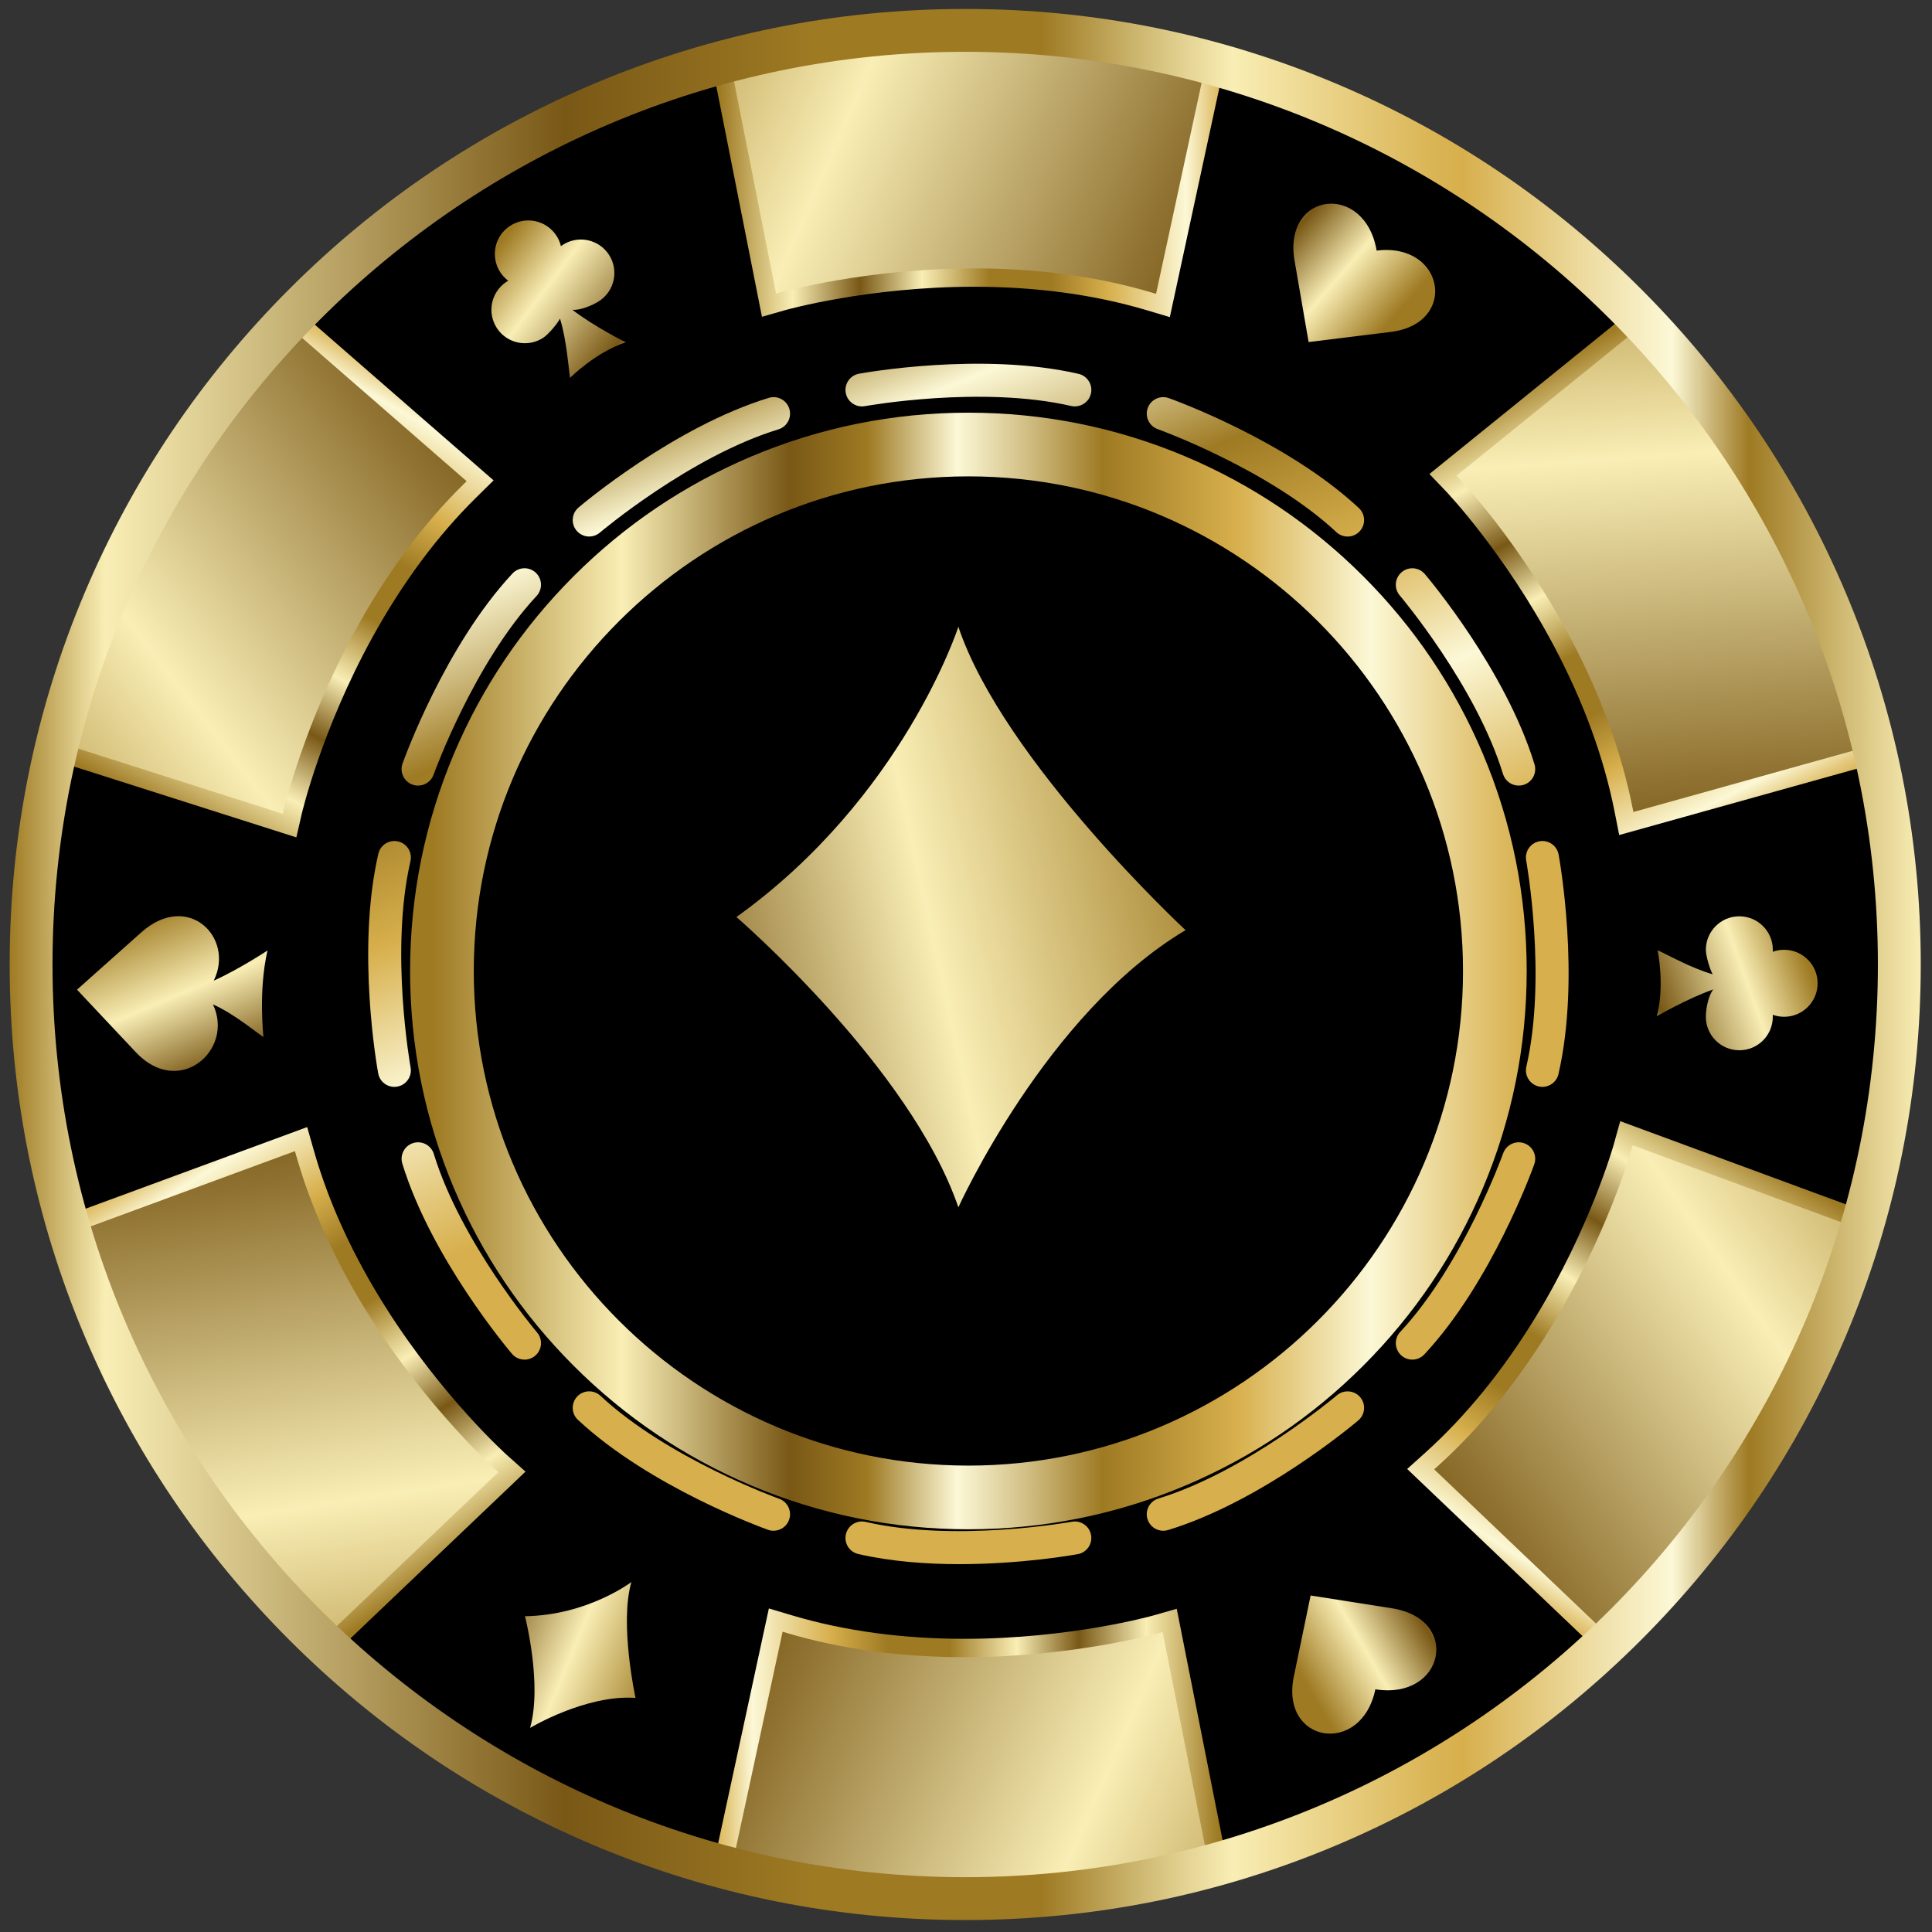 <svg width="145" height="145" viewBox="0 0 145 145" fill="none" xmlns="http://www.w3.org/2000/svg">
<rect x="0" y="0" width="145" height="145" fill="#333333" stroke="none"/>
<g clip-path="url(#clip0_1416_5483)">
<path d="M72.44 142.484C62.977 142.484 53.797 140.631 45.156 136.976C41.002 135.219 36.996 133.044 33.249 130.513C29.537 128.005 26.046 125.126 22.874 121.953C19.701 118.781 16.822 115.291 14.314 111.579C11.782 107.831 9.608 103.825 7.852 99.672C4.197 91.03 2.343 81.85 2.343 72.387C2.343 62.924 4.197 53.744 7.852 45.102C9.609 40.949 11.783 36.943 14.314 33.196C16.822 29.484 19.701 25.993 22.874 22.821C26.046 19.648 29.537 16.769 33.249 14.261C36.996 11.729 41.002 9.555 45.156 7.798C53.797 4.143 62.977 2.29 72.44 2.29C81.903 2.29 91.084 4.143 99.725 7.798C103.878 9.556 107.884 11.73 111.632 14.261C115.344 16.769 118.834 19.648 122.007 22.821C125.179 25.993 128.058 29.484 130.566 33.196C133.098 36.943 135.273 40.949 137.029 45.102C140.684 53.744 142.538 62.924 142.538 72.387C142.538 81.85 140.684 91.03 137.029 99.672C135.272 103.825 133.097 107.832 130.566 111.579C128.058 115.291 125.179 118.781 122.007 121.953C118.834 125.126 115.344 128.005 111.632 130.513C107.884 133.045 103.878 135.22 99.725 136.976C91.084 140.631 81.903 142.484 72.44 142.484Z" fill="black"/>
<path d="M72.68 114.775C67.025 114.775 61.537 113.667 56.37 111.481C51.38 109.371 46.899 106.35 43.052 102.503C39.205 98.656 36.184 94.174 34.073 89.185C31.888 84.017 30.779 78.53 30.779 72.874C30.779 67.219 31.888 61.731 34.073 56.563C36.183 51.574 39.204 47.093 43.052 43.246C46.899 39.399 51.38 36.378 56.37 34.267C61.537 32.082 67.025 30.973 72.68 30.973C78.336 30.973 83.823 32.082 88.991 34.267C93.981 36.377 98.462 39.398 102.309 43.246C106.156 47.093 109.176 51.574 111.287 56.563C113.473 61.731 114.581 67.219 114.581 72.874C114.581 78.53 113.473 84.017 111.287 89.185C109.177 94.175 106.156 98.656 102.309 102.503C98.462 106.35 93.981 109.37 88.991 111.481C83.823 113.667 78.336 114.775 72.68 114.775ZM72.68 35.752C52.211 35.752 35.558 52.405 35.558 72.874C35.558 93.344 52.211 109.996 72.68 109.996C93.15 109.996 109.802 93.344 109.802 72.874C109.802 52.405 93.15 35.752 72.68 35.752Z" fill="url(#paint0_linear_1416_5483)"/>
<path d="M80.671 30.502C80.579 30.502 80.485 30.492 80.391 30.47C73.657 28.916 65.001 30.465 64.914 30.481C64.243 30.604 63.598 30.158 63.475 29.487C63.352 28.815 63.797 28.171 64.469 28.048C64.843 27.979 73.707 26.388 80.948 28.059C81.614 28.212 82.029 28.877 81.876 29.542C81.743 30.114 81.235 30.501 80.672 30.501L80.671 30.502Z" fill="url(#paint1_linear_1416_5483)"/>
<path d="M44.222 40.268C43.872 40.268 43.525 40.12 43.279 39.833C42.836 39.313 42.9 38.532 43.42 38.089C43.709 37.843 50.592 32.033 57.697 29.86C58.35 29.66 59.041 30.028 59.241 30.68C59.44 31.334 59.073 32.025 58.42 32.224C51.799 34.249 45.089 39.916 45.022 39.972C44.789 40.17 44.504 40.267 44.221 40.267L44.222 40.268Z" fill="url(#paint2_linear_1416_5483)"/>
<path d="M31.377 58.961C31.239 58.961 31.099 58.938 30.961 58.889C30.318 58.659 29.983 57.952 30.211 57.309C30.339 56.95 33.394 48.478 38.461 43.043C38.927 42.543 39.709 42.516 40.209 42.981C40.709 43.447 40.736 44.229 40.271 44.729C35.558 49.784 32.571 58.056 32.542 58.139C32.362 58.644 31.885 58.96 31.377 58.96V58.961Z" fill="url(#paint3_linear_1416_5483)"/>
<path d="M29.599 81.572C29.013 81.572 28.493 81.154 28.384 80.558C28.315 80.184 26.724 71.319 28.395 64.078C28.548 63.413 29.212 62.997 29.878 63.151C30.543 63.304 30.959 63.969 30.805 64.634C29.248 71.381 30.801 80.025 30.816 80.111C30.939 80.783 30.495 81.427 29.823 81.55C29.747 81.564 29.672 81.571 29.599 81.571V81.572Z" fill="url(#paint4_linear_1416_5483)"/>
<path d="M39.367 102.042C39.017 102.042 38.669 101.894 38.425 101.606C38.178 101.317 32.368 94.434 30.195 87.329C29.995 86.676 30.363 85.985 31.016 85.786C31.669 85.586 32.36 85.954 32.559 86.606C34.58 93.215 40.251 99.938 40.309 100.005C40.751 100.525 40.687 101.305 40.167 101.748C39.935 101.946 39.65 102.043 39.367 102.043V102.042Z" fill="url(#paint5_linear_1416_5483)"/>
<path d="M58.058 114.886C57.92 114.886 57.781 114.863 57.643 114.814C57.285 114.687 48.812 111.632 43.377 106.564C42.877 106.098 42.85 105.316 43.316 104.816C43.781 104.316 44.563 104.29 45.063 104.755C50.118 109.468 58.39 112.454 58.473 112.484C59.116 112.714 59.452 113.421 59.222 114.064C59.042 114.57 58.566 114.885 58.057 114.885L58.058 114.886Z" fill="url(#paint6_linear_1416_5483)"/>
<path d="M72.003 117.392C69.552 117.392 66.889 117.202 64.413 116.631C63.747 116.478 63.332 115.814 63.486 115.148C63.639 114.483 64.302 114.067 64.969 114.221C71.715 115.778 80.36 114.225 80.446 114.21C81.118 114.087 81.762 114.531 81.885 115.203C82.008 115.875 81.564 116.519 80.892 116.642C80.645 116.687 76.72 117.392 72.002 117.392H72.003Z" fill="url(#paint7_linear_1416_5483)"/>
<path d="M87.302 114.886C86.773 114.886 86.283 114.543 86.12 114.011C85.921 113.358 86.288 112.667 86.941 112.467C93.549 110.446 100.272 104.776 100.339 104.719C100.859 104.277 101.64 104.34 102.083 104.86C102.525 105.381 102.462 106.161 101.942 106.603C101.653 106.849 94.77 112.66 87.665 114.833C87.545 114.87 87.422 114.887 87.303 114.887L87.302 114.886Z" fill="url(#paint8_linear_1416_5483)"/>
<path d="M105.994 102.042C105.692 102.042 105.39 101.932 105.152 101.71C104.652 101.244 104.625 100.462 105.09 99.962C109.803 94.908 112.79 86.636 112.819 86.553C113.049 85.91 113.756 85.574 114.399 85.804C115.042 86.034 115.378 86.74 115.149 87.384C115.021 87.742 111.966 96.215 106.899 101.65C106.655 101.911 106.325 102.043 105.994 102.043L105.994 102.042Z" fill="url(#paint9_linear_1416_5483)"/>
<path d="M115.762 81.572C115.67 81.572 115.576 81.562 115.483 81.54C114.817 81.386 114.402 80.722 114.555 80.056C116.109 73.322 114.56 64.666 114.543 64.579C114.42 63.907 114.866 63.263 115.537 63.14C116.209 63.017 116.853 63.462 116.976 64.133C117.045 64.507 118.636 73.372 116.965 80.613C116.833 81.185 116.324 81.572 115.761 81.572H115.762Z" fill="url(#paint10_linear_1416_5483)"/>
<path d="M113.983 58.961C113.454 58.961 112.964 58.618 112.801 58.086C110.777 51.465 105.11 44.755 105.053 44.688C104.61 44.168 104.674 43.388 105.194 42.945C105.714 42.502 106.494 42.565 106.937 43.085C107.184 43.375 112.994 50.257 115.167 57.362C115.366 58.016 114.999 58.707 114.346 58.906C114.226 58.943 114.104 58.96 113.984 58.96L113.983 58.961Z" fill="url(#paint11_linear_1416_5483)"/>
<path d="M101.139 40.268C100.837 40.268 100.535 40.158 100.297 39.937C95.242 35.224 86.97 32.237 86.887 32.208C86.244 31.978 85.909 31.27 86.138 30.628C86.368 29.984 87.075 29.649 87.718 29.878C88.076 30.006 96.549 33.06 101.984 38.128C102.484 38.594 102.511 39.376 102.046 39.876C101.802 40.137 101.472 40.269 101.14 40.269L101.139 40.268Z" fill="url(#paint12_linear_1416_5483)"/>
<path d="M42.219 18.388C42.178 18.416 42.137 18.445 42.098 18.474C42.032 18.198 41.919 17.93 41.754 17.679C40.992 16.518 39.434 16.195 38.274 16.956C37.113 17.718 36.789 19.275 37.55 20.436C37.715 20.686 37.916 20.897 38.142 21.067C38.1 21.092 38.058 21.118 38.016 21.145C36.855 21.907 36.531 23.465 37.292 24.626C38.054 25.787 39.612 26.11 40.773 25.349C41.156 25.098 41.837 24.293 42.029 23.912C42.537 25.531 42.679 27.757 42.787 28.357C42.787 28.357 44.685 26.445 46.965 25.691C46.965 25.691 44.627 24.532 42.955 23.249C43.516 23.312 44.468 22.925 44.976 22.591C46.137 21.829 46.46 20.271 45.699 19.111C44.938 17.95 43.38 17.627 42.219 18.387V18.388Z" fill="url(#paint13_linear_1416_5483)"/>
<path d="M133.054 76.311C133.054 76.261 133.052 76.211 133.05 76.162C133.316 76.258 133.603 76.311 133.903 76.311C135.291 76.311 136.416 75.185 136.416 73.797C136.416 72.409 135.29 71.283 133.903 71.283C133.603 71.283 133.316 71.336 133.05 71.432C133.052 71.384 133.054 71.334 133.054 71.283C133.054 69.895 131.928 68.77 130.541 68.77C129.153 68.77 128.027 69.896 128.027 71.283C128.027 71.742 128.326 72.752 128.54 73.122C126.908 72.659 124.968 71.557 124.407 71.318C124.407 71.318 124.964 73.954 124.345 76.274C124.345 76.274 126.596 74.955 128.585 74.26C128.226 74.695 128.026 75.702 128.026 76.311C128.026 77.699 129.152 78.824 130.54 78.824C131.928 78.824 133.053 77.698 133.053 76.311H133.054Z" fill="url(#paint14_linear_1416_5483)"/>
<path d="M10.601 69.978L5.78 74.276L10.203 78.98C13.443 82.427 17.605 78.812 15.985 75.385C17.54 76.064 19.241 77.491 19.774 77.833C19.774 77.833 19.376 74.356 20.078 71.334C20.078 71.334 17.88 72.783 16.042 73.598C17.637 70.374 14.111 66.85 10.601 69.978V69.978Z" fill="url(#paint15_linear_1416_5483)"/>
<path d="M98.214 25.672L97.16 19.567C96.267 14.392 102.427 13.632 103.32 18.807C108.423 18.178 109.477 24.282 104.374 24.912L98.214 25.672Z" fill="url(#paint16_linear_1416_5483)"/>
<path d="M98.364 119.745L104.482 120.707C109.67 121.523 108.411 127.602 103.223 126.786C102.18 131.82 96.061 130.858 97.105 125.824L98.364 119.745Z" fill="url(#paint17_linear_1416_5483)"/>
<path d="M47.387 118.734C47.387 118.734 44.113 121.231 39.4 121.3C39.4 121.3 40.715 126.406 39.782 129.681C39.782 129.681 43.989 127.164 47.697 127.431C47.697 127.431 46.477 121.852 47.387 118.734Z" fill="url(#paint18_linear_1416_5483)"/>
<path d="M71.927 47.04C71.927 47.04 67.796 59.848 55.27 68.825C55.27 68.825 68.322 80.08 71.927 90.611C71.927 90.611 78.526 76.006 88.978 69.81C88.978 69.81 75.302 57.107 71.927 47.041V47.04Z" fill="url(#paint19_linear_1416_5483)"/>
<path d="M54.083 4.781L57.572 22.672C57.572 22.672 72.745 18.257 87.424 22.687L91.279 4.563C91.279 4.563 74.796 -0.55 54.083 4.781H54.083Z" fill="url(#paint20_linear_1416_5483)"/>
<path d="M87.798 23.799L86.032 23.274C82.118 22.111 77.77 21.521 73.104 21.521C65.205 21.521 59.029 23.248 58.968 23.266L57.186 23.775L56.839 22.024L53.27 4.001L54.781 3.618C60.8 2.092 67.048 1.318 73.352 1.318C83.605 1.318 90.378 3.351 90.661 3.438L92.101 3.878L87.798 23.799ZM73.104 20.143C77.902 20.143 82.384 20.751 86.424 21.952L86.764 22.053L90.485 4.825L90.257 4.756C89.982 4.672 83.4 2.697 73.351 2.697C67.161 2.697 61.027 3.456 55.119 4.954L54.875 5.016L58.247 22.038L58.59 21.94C58.653 21.922 64.987 20.144 73.105 20.144L73.104 20.143Z" fill="url(#paint21_linear_1416_5483)"/>
<path d="M4.069 56.37L21.421 61.953C21.421 61.953 24.881 46.534 35.848 35.82L21.838 23.693C21.838 23.693 9.401 35.658 4.069 56.37Z" fill="url(#paint22_linear_1416_5483)"/>
<path d="M22.244 62.848L20.543 62.306L3.037 56.73L3.431 55.221C5.001 49.213 7.341 43.368 10.384 37.849C15.334 28.872 20.385 23.921 20.598 23.715L21.678 22.665L37.045 36.053L35.733 37.346C32.826 40.21 30.209 43.735 27.956 47.82C24.142 54.737 22.672 60.979 22.657 61.041L22.242 62.847L22.244 62.848ZM4.701 55.813L21.235 61.08L21.315 60.733C21.33 60.669 22.829 54.266 26.75 47.155C29.067 42.954 31.765 39.323 34.767 36.364L35.02 36.115L21.731 24.538L21.56 24.705C21.353 24.905 16.445 29.716 11.593 38.515C8.604 43.935 6.307 49.673 4.766 55.57L4.702 55.813H4.701Z" fill="url(#paint23_linear_1416_5483)"/>
<path d="M25.028 123.272L38.262 110.738C38.262 110.738 26.403 100.294 22.275 85.528L4.908 91.987C4.908 91.987 9.426 108.643 25.028 123.272Z" fill="url(#paint24_linear_1416_5483)"/>
<path d="M24.847 124.35L23.713 123.28C19.199 119.016 15.198 114.156 11.82 108.834C6.323 100.175 4.41 93.37 4.332 93.085L3.932 91.633L23.055 84.589L23.559 86.362C24.675 90.288 26.508 94.276 29.008 98.215C33.242 104.885 38.01 109.173 38.057 109.215L39.441 110.447L38.15 111.678L24.847 124.351V124.35ZM5.597 92.489L5.66 92.719C5.737 92.996 7.595 99.608 12.983 108.095C16.301 113.32 20.23 118.092 24.66 122.278L24.843 122.451L37.407 110.482L37.14 110.244C37.091 110.2 32.196 105.809 27.845 98.953C25.273 94.902 23.384 90.793 22.233 86.738L22.136 86.396L5.597 92.487V92.489Z" fill="url(#paint25_linear_1416_5483)"/>
<path d="M91.42 139.785L87.931 121.895C87.931 121.895 72.758 126.31 58.08 121.88L54.225 140.004C54.225 140.004 70.707 145.116 91.42 139.785Z" fill="url(#paint26_linear_1416_5483)"/>
<path d="M72.151 143.198C61.897 143.198 55.126 141.166 54.842 141.079L53.402 140.639L57.705 120.718L59.471 121.243C63.385 122.406 67.734 122.996 72.399 122.996C80.298 122.996 86.474 121.269 86.536 121.251L88.317 120.742L88.664 122.493L92.234 140.516L90.722 140.899C84.703 142.425 78.455 143.198 72.151 143.198ZM55.017 139.691L55.245 139.761C55.521 139.845 62.101 141.82 72.151 141.82C78.341 141.82 84.475 141.061 90.384 139.563L90.627 139.501L87.255 122.479L86.912 122.577C86.849 122.596 80.516 124.374 72.398 124.374C67.599 124.374 63.117 123.766 59.077 122.565L58.737 122.463L55.016 139.691H55.017Z" fill="url(#paint27_linear_1416_5483)"/>
<path d="M139.466 91.43L122.382 85.075C122.382 85.075 118.234 100.324 106.798 110.536L120.25 123.279C120.25 123.279 133.21 111.883 139.466 91.43Z" fill="url(#paint28_linear_1416_5483)"/>
<path d="M120.363 124.312L105.611 110.249L106.981 109.016C110.013 106.284 112.785 102.881 115.219 98.901C119.342 92.157 121.088 85.993 121.105 85.931L121.6 84.145L123.275 84.762L140.514 91.118L140.053 92.608C138.214 98.539 135.615 104.273 132.326 109.651C126.981 118.393 121.712 123.116 121.489 123.313L120.363 124.313V124.312ZM107.64 110.278L120.397 122.439L120.575 122.281C120.79 122.09 125.912 117.5 131.151 108.931C134.379 103.651 136.932 98.021 138.736 92.199L138.81 91.959L122.529 85.956L122.433 86.299C122.416 86.361 120.639 92.678 116.394 99.619C113.891 103.713 111.034 107.218 107.902 110.04L107.639 110.277L107.64 110.278Z" fill="url(#paint29_linear_1416_5483)"/>
<path d="M122.683 23.954L108.48 35.379C108.48 35.379 119.458 46.746 122.378 61.797L140.211 56.762C140.211 56.762 137.053 39.796 122.683 23.955V23.954Z" fill="url(#paint30_linear_1416_5483)"/>
<path d="M121.524 62.67L121.166 60.863C120.371 56.859 118.865 52.737 116.692 48.608C113.007 41.612 108.606 36.96 108.561 36.914L107.281 35.575L108.668 34.452L122.951 22.894L123.994 24.053C128.149 28.668 131.745 33.835 134.683 39.413C139.459 48.48 140.819 55.423 140.874 55.714L141.156 57.194L121.525 62.67H121.524ZM109.31 35.704L109.557 35.961C109.602 36.008 114.114 40.758 117.911 47.965C120.147 52.211 121.697 56.46 122.518 60.593L122.587 60.942L139.563 56.206L139.518 55.972C139.463 55.689 138.142 48.941 133.46 40.054C130.576 34.578 127.046 29.505 122.967 24.975L122.799 24.788L109.31 35.705L109.31 35.704Z" fill="url(#paint31_linear_1416_5483)"/>
<path d="M72.44 144.103C62.759 144.103 53.367 142.207 44.525 138.467C35.985 134.855 28.315 129.683 21.73 123.098C15.144 116.512 9.974 108.843 6.361 100.302C2.621 91.46 0.725 82.068 0.725 72.387C0.725 62.706 2.621 53.314 6.361 44.472C9.973 35.931 15.144 28.262 21.73 21.677C28.315 15.091 35.985 9.921 44.525 6.308C53.368 2.567 62.759 0.672 72.44 0.672C82.121 0.672 91.514 2.567 100.355 6.308C108.896 9.92 116.565 15.091 123.151 21.677C129.737 28.262 134.907 35.931 138.52 44.472C142.26 53.315 144.156 62.706 144.156 72.387C144.156 82.068 142.26 91.46 138.52 100.302C134.908 108.843 129.737 116.512 123.151 123.098C116.565 129.683 108.896 134.854 100.355 138.467C91.513 142.207 82.121 144.103 72.44 144.103ZM72.44 3.888C34.669 3.888 3.941 34.616 3.941 72.387C3.941 110.158 34.669 140.886 72.44 140.886C110.211 140.886 140.939 110.158 140.939 72.387C140.939 34.616 110.211 3.888 72.44 3.888Z" fill="url(#paint32_linear_1416_5483)"/>
</g>
<defs>
<linearGradient id="paint0_linear_1416_5483" x1="30.78" y1="72.874" x2="114.581" y2="72.874" gradientUnits="userSpaceOnUse">
<stop offset="0.02" stop-color="#9E7A23"/>
<stop offset="0.19" stop-color="#F9EEB5"/>
<stop offset="0.34" stop-color="#795816"/>
<stop offset="0.41" stop-color="#9E7A23"/>
<stop offset="0.45" stop-color="#CDBA7E"/>
<stop offset="0.49" stop-color="#FCF8D6"/>
<stop offset="0.56" stop-color="#CCB77A"/>
<stop offset="0.62" stop-color="#9E7A23"/>
<stop offset="0.74" stop-color="#D7AF4C"/>
<stop offset="0.82" stop-color="#EFDFA7"/>
<stop offset="0.86" stop-color="#FCF8D6"/>
<stop offset="0.95" stop-color="#E3C77A"/>
<stop offset="1" stop-color="#D7AF4C"/>
</linearGradient>
<linearGradient id="paint1_linear_1416_5483" x1="55.443" y1="-12.468" x2="89.999" y2="71.195" gradientUnits="userSpaceOnUse">
<stop offset="0.02" stop-color="#9E7A23"/>
<stop offset="0.19" stop-color="#F9EEB5"/>
<stop offset="0.34" stop-color="#795816"/>
<stop offset="0.41" stop-color="#9E7A23"/>
<stop offset="0.45" stop-color="#CDBA7E"/>
<stop offset="0.49" stop-color="#FCF8D6"/>
<stop offset="0.56" stop-color="#CCB77A"/>
<stop offset="0.62" stop-color="#9E7A23"/>
<stop offset="0.74" stop-color="#D7AF4C"/>
<stop offset="0.82" stop-color="#EFDFA7"/>
<stop offset="0.86" stop-color="#FCF8D6"/>
<stop offset="0.95" stop-color="#E3C77A"/>
<stop offset="1" stop-color="#D7AF4C"/>
</linearGradient>
<linearGradient id="paint2_linear_1416_5483" x1="35.005" y1="-4.027" x2="69.562" y2="79.636" gradientUnits="userSpaceOnUse">
<stop offset="0.02" stop-color="#9E7A23"/>
<stop offset="0.19" stop-color="#F9EEB5"/>
<stop offset="0.34" stop-color="#795816"/>
<stop offset="0.41" stop-color="#9E7A23"/>
<stop offset="0.45" stop-color="#CDBA7E"/>
<stop offset="0.49" stop-color="#FCF8D6"/>
<stop offset="0.56" stop-color="#CCB77A"/>
<stop offset="0.62" stop-color="#9E7A23"/>
<stop offset="0.74" stop-color="#D7AF4C"/>
<stop offset="0.82" stop-color="#EFDFA7"/>
<stop offset="0.86" stop-color="#FCF8D6"/>
<stop offset="0.95" stop-color="#E3C77A"/>
<stop offset="1" stop-color="#D7AF4C"/>
</linearGradient>
<linearGradient id="paint3_linear_1416_5483" x1="15.971" y1="3.836" x2="50.527" y2="87.499" gradientUnits="userSpaceOnUse">
<stop offset="0.02" stop-color="#9E7A23"/>
<stop offset="0.19" stop-color="#F9EEB5"/>
<stop offset="0.34" stop-color="#795816"/>
<stop offset="0.41" stop-color="#9E7A23"/>
<stop offset="0.45" stop-color="#CDBA7E"/>
<stop offset="0.49" stop-color="#FCF8D6"/>
<stop offset="0.56" stop-color="#CCB77A"/>
<stop offset="0.62" stop-color="#9E7A23"/>
<stop offset="0.74" stop-color="#D7AF4C"/>
<stop offset="0.82" stop-color="#EFDFA7"/>
<stop offset="0.86" stop-color="#FCF8D6"/>
<stop offset="0.95" stop-color="#E3C77A"/>
<stop offset="1" stop-color="#D7AF4C"/>
</linearGradient>
<linearGradient id="paint4_linear_1416_5483" x1="3.44" y1="9.011" x2="37.996" y2="92.674" gradientUnits="userSpaceOnUse">
<stop offset="0.02" stop-color="#9E7A23"/>
<stop offset="0.19" stop-color="#F9EEB5"/>
<stop offset="0.34" stop-color="#795816"/>
<stop offset="0.41" stop-color="#9E7A23"/>
<stop offset="0.45" stop-color="#CDBA7E"/>
<stop offset="0.49" stop-color="#FCF8D6"/>
<stop offset="0.56" stop-color="#CCB77A"/>
<stop offset="0.62" stop-color="#9E7A23"/>
<stop offset="0.74" stop-color="#D7AF4C"/>
<stop offset="0.82" stop-color="#EFDFA7"/>
<stop offset="0.86" stop-color="#FCF8D6"/>
<stop offset="0.95" stop-color="#E3C77A"/>
<stop offset="1" stop-color="#D7AF4C"/>
</linearGradient>
<linearGradient id="paint5_linear_1416_5483" x1="0.719" y1="10.136" x2="35.276" y2="93.799" gradientUnits="userSpaceOnUse">
<stop offset="0.02" stop-color="#9E7A23"/>
<stop offset="0.19" stop-color="#F9EEB5"/>
<stop offset="0.34" stop-color="#795816"/>
<stop offset="0.41" stop-color="#9E7A23"/>
<stop offset="0.45" stop-color="#CDBA7E"/>
<stop offset="0.49" stop-color="#FCF8D6"/>
<stop offset="0.56" stop-color="#CCB77A"/>
<stop offset="0.62" stop-color="#9E7A23"/>
<stop offset="0.74" stop-color="#D7AF4C"/>
<stop offset="0.82" stop-color="#EFDFA7"/>
<stop offset="0.86" stop-color="#FCF8D6"/>
<stop offset="0.95" stop-color="#E3C77A"/>
<stop offset="1" stop-color="#D7AF4C"/>
</linearGradient>
<linearGradient id="paint6_linear_1416_5483" x1="8.676" y1="6.848" x2="43.233" y2="90.512" gradientUnits="userSpaceOnUse">
<stop offset="0.02" stop-color="#9E7A23"/>
<stop offset="0.19" stop-color="#F9EEB5"/>
<stop offset="0.34" stop-color="#795816"/>
<stop offset="0.41" stop-color="#9E7A23"/>
<stop offset="0.45" stop-color="#CDBA7E"/>
<stop offset="0.49" stop-color="#FCF8D6"/>
<stop offset="0.56" stop-color="#CCB77A"/>
<stop offset="0.62" stop-color="#9E7A23"/>
<stop offset="0.74" stop-color="#D7AF4C"/>
<stop offset="0.82" stop-color="#EFDFA7"/>
<stop offset="0.86" stop-color="#FCF8D6"/>
<stop offset="0.95" stop-color="#E3C77A"/>
<stop offset="1" stop-color="#D7AF4C"/>
</linearGradient>
<linearGradient id="paint7_linear_1416_5483" x1="25.041" y1="0.09" x2="59.598" y2="83.753" gradientUnits="userSpaceOnUse">
<stop offset="0.02" stop-color="#9E7A23"/>
<stop offset="0.19" stop-color="#F9EEB5"/>
<stop offset="0.34" stop-color="#795816"/>
<stop offset="0.41" stop-color="#9E7A23"/>
<stop offset="0.45" stop-color="#CDBA7E"/>
<stop offset="0.49" stop-color="#FCF8D6"/>
<stop offset="0.56" stop-color="#CCB77A"/>
<stop offset="0.62" stop-color="#9E7A23"/>
<stop offset="0.74" stop-color="#D7AF4C"/>
<stop offset="0.82" stop-color="#EFDFA7"/>
<stop offset="0.86" stop-color="#FCF8D6"/>
<stop offset="0.95" stop-color="#E3C77A"/>
<stop offset="1" stop-color="#D7AF4C"/>
</linearGradient>
<linearGradient id="paint8_linear_1416_5483" x1="45.479" y1="-8.352" x2="80.035" y2="75.31" gradientUnits="userSpaceOnUse">
<stop offset="0.02" stop-color="#9E7A23"/>
<stop offset="0.19" stop-color="#F9EEB5"/>
<stop offset="0.34" stop-color="#795816"/>
<stop offset="0.41" stop-color="#9E7A23"/>
<stop offset="0.45" stop-color="#CDBA7E"/>
<stop offset="0.49" stop-color="#FCF8D6"/>
<stop offset="0.56" stop-color="#CCB77A"/>
<stop offset="0.62" stop-color="#9E7A23"/>
<stop offset="0.74" stop-color="#D7AF4C"/>
<stop offset="0.82" stop-color="#EFDFA7"/>
<stop offset="0.86" stop-color="#FCF8D6"/>
<stop offset="0.95" stop-color="#E3C77A"/>
<stop offset="1" stop-color="#D7AF4C"/>
</linearGradient>
<linearGradient id="paint9_linear_1416_5483" x1="64.513" y1="-16.215" x2="99.07" y2="67.448" gradientUnits="userSpaceOnUse">
<stop offset="0.02" stop-color="#9E7A23"/>
<stop offset="0.19" stop-color="#F9EEB5"/>
<stop offset="0.34" stop-color="#795816"/>
<stop offset="0.41" stop-color="#9E7A23"/>
<stop offset="0.45" stop-color="#CDBA7E"/>
<stop offset="0.49" stop-color="#FCF8D6"/>
<stop offset="0.56" stop-color="#CCB77A"/>
<stop offset="0.62" stop-color="#9E7A23"/>
<stop offset="0.74" stop-color="#D7AF4C"/>
<stop offset="0.82" stop-color="#EFDFA7"/>
<stop offset="0.86" stop-color="#FCF8D6"/>
<stop offset="0.95" stop-color="#E3C77A"/>
<stop offset="1" stop-color="#D7AF4C"/>
</linearGradient>
<linearGradient id="paint10_linear_1416_5483" x1="77.045" y1="-21.39" x2="111.601" y2="62.272" gradientUnits="userSpaceOnUse">
<stop offset="0.02" stop-color="#9E7A23"/>
<stop offset="0.19" stop-color="#F9EEB5"/>
<stop offset="0.34" stop-color="#795816"/>
<stop offset="0.41" stop-color="#9E7A23"/>
<stop offset="0.45" stop-color="#CDBA7E"/>
<stop offset="0.49" stop-color="#FCF8D6"/>
<stop offset="0.56" stop-color="#CCB77A"/>
<stop offset="0.62" stop-color="#9E7A23"/>
<stop offset="0.74" stop-color="#D7AF4C"/>
<stop offset="0.82" stop-color="#EFDFA7"/>
<stop offset="0.86" stop-color="#FCF8D6"/>
<stop offset="0.95" stop-color="#E3C77A"/>
<stop offset="1" stop-color="#D7AF4C"/>
</linearGradient>
<linearGradient id="paint11_linear_1416_5483" x1="79.764" y1="-22.514" x2="114.321" y2="61.149" gradientUnits="userSpaceOnUse">
<stop offset="0.02" stop-color="#9E7A23"/>
<stop offset="0.19" stop-color="#F9EEB5"/>
<stop offset="0.34" stop-color="#795816"/>
<stop offset="0.41" stop-color="#9E7A23"/>
<stop offset="0.45" stop-color="#CDBA7E"/>
<stop offset="0.49" stop-color="#FCF8D6"/>
<stop offset="0.56" stop-color="#CCB77A"/>
<stop offset="0.62" stop-color="#9E7A23"/>
<stop offset="0.74" stop-color="#D7AF4C"/>
<stop offset="0.82" stop-color="#EFDFA7"/>
<stop offset="0.86" stop-color="#FCF8D6"/>
<stop offset="0.95" stop-color="#E3C77A"/>
<stop offset="1" stop-color="#D7AF4C"/>
</linearGradient>
<linearGradient id="paint12_linear_1416_5483" x1="71.808" y1="-19.227" x2="106.364" y2="64.436" gradientUnits="userSpaceOnUse">
<stop offset="0.02" stop-color="#9E7A23"/>
<stop offset="0.19" stop-color="#F9EEB5"/>
<stop offset="0.34" stop-color="#795816"/>
<stop offset="0.41" stop-color="#9E7A23"/>
<stop offset="0.45" stop-color="#CDBA7E"/>
<stop offset="0.49" stop-color="#FCF8D6"/>
<stop offset="0.56" stop-color="#CCB77A"/>
<stop offset="0.62" stop-color="#9E7A23"/>
<stop offset="0.74" stop-color="#D7AF4C"/>
<stop offset="0.82" stop-color="#EFDFA7"/>
<stop offset="0.86" stop-color="#FCF8D6"/>
<stop offset="0.95" stop-color="#E3C77A"/>
<stop offset="1" stop-color="#D7AF4C"/>
</linearGradient>
<linearGradient id="paint13_linear_1416_5483" x1="36.701" y1="18.265" x2="63.891" y2="38.685" gradientUnits="userSpaceOnUse">
<stop offset="0.02" stop-color="#9E7A23"/>
<stop offset="0.16" stop-color="#F9EEB5"/>
<stop offset="0.36" stop-color="#795816"/>
<stop offset="0.41" stop-color="#C2AE71"/>
<stop offset="0.45" stop-color="#F9EEB5"/>
<stop offset="0.54" stop-color="#9E7A23"/>
<stop offset="0.66" stop-color="#9E7A23"/>
<stop offset="0.77" stop-color="#D7AF4C"/>
<stop offset="0.87" stop-color="#EFDFA7"/>
<stop offset="0.92" stop-color="#FCF8D6"/>
</linearGradient>
<linearGradient id="paint14_linear_1416_5483" x1="136.191" y1="71.755" x2="104.203" y2="83.285" gradientUnits="userSpaceOnUse">
<stop offset="0.02" stop-color="#9E7A23"/>
<stop offset="0.16" stop-color="#F9EEB5"/>
<stop offset="0.36" stop-color="#795816"/>
<stop offset="0.41" stop-color="#C2AE71"/>
<stop offset="0.45" stop-color="#F9EEB5"/>
<stop offset="0.54" stop-color="#9E7A23"/>
<stop offset="0.66" stop-color="#9E7A23"/>
<stop offset="0.77" stop-color="#D7AF4C"/>
<stop offset="0.87" stop-color="#EFDFA7"/>
<stop offset="0.92" stop-color="#FCF8D6"/>
</linearGradient>
<linearGradient id="paint15_linear_1416_5483" x1="10.694" y1="67.535" x2="29.165" y2="111.35" gradientUnits="userSpaceOnUse">
<stop offset="0.02" stop-color="#9E7A23"/>
<stop offset="0.16" stop-color="#F9EEB5"/>
<stop offset="0.29" stop-color="#795816"/>
<stop offset="0.36" stop-color="#C2AE71"/>
<stop offset="0.41" stop-color="#F9EEB5"/>
<stop offset="0.54" stop-color="#9E7A23"/>
<stop offset="0.66" stop-color="#9E7A23"/>
<stop offset="0.77" stop-color="#D7AF4C"/>
<stop offset="0.87" stop-color="#EFDFA7"/>
<stop offset="0.92" stop-color="#FCF8D6"/>
</linearGradient>
<linearGradient id="paint16_linear_1416_5483" x1="104.81" y1="24.712" x2="77.251" y2="0.773" gradientUnits="userSpaceOnUse">
<stop offset="0.02" stop-color="#9E7A23"/>
<stop offset="0.16" stop-color="#F9EEB5"/>
<stop offset="0.29" stop-color="#795816"/>
<stop offset="0.36" stop-color="#C2AE71"/>
<stop offset="0.41" stop-color="#F9EEB5"/>
<stop offset="0.54" stop-color="#9E7A23"/>
<stop offset="0.66" stop-color="#9E7A23"/>
<stop offset="0.77" stop-color="#D7AF4C"/>
<stop offset="0.87" stop-color="#EFDFA7"/>
<stop offset="0.92" stop-color="#FCF8D6"/>
<stop offset="0.97" stop-color="#E3C77A"/>
<stop offset="1" stop-color="#D7AF4C"/>
</linearGradient>
<linearGradient id="paint17_linear_1416_5483" x1="97.147" y1="126.295" x2="128.667" y2="107.883" gradientUnits="userSpaceOnUse">
<stop offset="0.02" stop-color="#9E7A23"/>
<stop offset="0.16" stop-color="#F9EEB5"/>
<stop offset="0.29" stop-color="#795816"/>
<stop offset="0.36" stop-color="#C2AE71"/>
<stop offset="0.41" stop-color="#F9EEB5"/>
<stop offset="0.54" stop-color="#9E7A23"/>
<stop offset="0.66" stop-color="#9E7A23"/>
<stop offset="0.77" stop-color="#D7AF4C"/>
<stop offset="0.87" stop-color="#EFDFA7"/>
<stop offset="0.92" stop-color="#FCF8D6"/>
<stop offset="0.97" stop-color="#E3C77A"/>
<stop offset="1" stop-color="#D7AF4C"/>
</linearGradient>
<linearGradient id="paint18_linear_1416_5483" x1="50.425" y1="127.032" x2="3.786" y2="107.77" gradientUnits="userSpaceOnUse">
<stop offset="0.02" stop-color="#9E7A23"/>
<stop offset="0.16" stop-color="#F9EEB5"/>
<stop offset="0.29" stop-color="#795816"/>
<stop offset="0.36" stop-color="#C2AE71"/>
<stop offset="0.41" stop-color="#F9EEB5"/>
<stop offset="0.54" stop-color="#9E7A23"/>
<stop offset="0.66" stop-color="#9E7A23"/>
<stop offset="0.77" stop-color="#D7AF4C"/>
<stop offset="0.87" stop-color="#EFDFA7"/>
<stop offset="0.92" stop-color="#FCF8D6"/>
<stop offset="0.97" stop-color="#E3C77A"/>
<stop offset="1" stop-color="#D7AF4C"/>
</linearGradient>
<linearGradient id="paint19_linear_1416_5483" x1="95.555" y1="63.654" x2="-65.577" y2="98.93" gradientUnits="userSpaceOnUse">
<stop offset="0.02" stop-color="#9E7A23"/>
<stop offset="0.16" stop-color="#F9EEB5"/>
<stop offset="0.29" stop-color="#795816"/>
<stop offset="0.36" stop-color="#C2AE71"/>
<stop offset="0.41" stop-color="#F9EEB5"/>
<stop offset="0.54" stop-color="#9E7A23"/>
<stop offset="0.66" stop-color="#9E7A23"/>
<stop offset="0.77" stop-color="#D7AF4C"/>
<stop offset="0.87" stop-color="#EFDFA7"/>
<stop offset="0.92" stop-color="#FCF8D6"/>
<stop offset="0.97" stop-color="#E3C77A"/>
<stop offset="1" stop-color="#D7AF4C"/>
</linearGradient>
<linearGradient id="paint20_linear_1416_5483" x1="40.85" y1="-1.099" x2="183.032" y2="61.222" gradientUnits="userSpaceOnUse">
<stop offset="0.02" stop-color="#9E7A23"/>
<stop offset="0.16" stop-color="#F9EEB5"/>
<stop offset="0.35" stop-color="#795816"/>
<stop offset="0.38" stop-color="#C2AE71"/>
<stop offset="0.41" stop-color="#F9EEB5"/>
<stop offset="0.54" stop-color="#9E7A23"/>
<stop offset="0.66" stop-color="#9E7A23"/>
<stop offset="0.77" stop-color="#D7AF4C"/>
<stop offset="0.87" stop-color="#EFDFA7"/>
<stop offset="0.92" stop-color="#FCF8D6"/>
</linearGradient>
<linearGradient id="paint21_linear_1416_5483" x1="53.27" y1="12.558" x2="92.101" y2="12.558" gradientUnits="userSpaceOnUse">
<stop offset="0.02" stop-color="#9E7A23"/>
<stop offset="0.16" stop-color="#F9EEB5"/>
<stop offset="0.29" stop-color="#795816"/>
<stop offset="0.36" stop-color="#C2AE71"/>
<stop offset="0.41" stop-color="#F9EEB5"/>
<stop offset="0.54" stop-color="#9E7A23"/>
<stop offset="0.66" stop-color="#9E7A23"/>
<stop offset="0.77" stop-color="#D7AF4C"/>
<stop offset="0.87" stop-color="#EFDFA7"/>
<stop offset="0.92" stop-color="#FCF8D6"/>
<stop offset="0.97" stop-color="#E3C77A"/>
<stop offset="1" stop-color="#D7AF4C"/>
</linearGradient>
<linearGradient id="paint22_linear_1416_5483" x1="-7.47" y1="65.112" x2="115.752" y2="-29.306" gradientUnits="userSpaceOnUse">
<stop offset="0.02" stop-color="#9E7A23"/>
<stop offset="0.16" stop-color="#F9EEB5"/>
<stop offset="0.35" stop-color="#795816"/>
<stop offset="0.38" stop-color="#C2AE71"/>
<stop offset="0.41" stop-color="#F9EEB5"/>
<stop offset="0.54" stop-color="#9E7A23"/>
<stop offset="0.66" stop-color="#9E7A23"/>
<stop offset="0.77" stop-color="#D7AF4C"/>
<stop offset="0.87" stop-color="#EFDFA7"/>
<stop offset="0.92" stop-color="#FCF8D6"/>
</linearGradient>
<linearGradient id="paint23_linear_1416_5483" x1="10.528" y1="60.855" x2="29.276" y2="26.85" gradientUnits="userSpaceOnUse">
<stop offset="0.02" stop-color="#9E7A23"/>
<stop offset="0.16" stop-color="#F9EEB5"/>
<stop offset="0.29" stop-color="#795816"/>
<stop offset="0.36" stop-color="#C2AE71"/>
<stop offset="0.41" stop-color="#F9EEB5"/>
<stop offset="0.54" stop-color="#9E7A23"/>
<stop offset="0.66" stop-color="#9E7A23"/>
<stop offset="0.77" stop-color="#D7AF4C"/>
<stop offset="0.87" stop-color="#EFDFA7"/>
<stop offset="0.92" stop-color="#FCF8D6"/>
<stop offset="0.97" stop-color="#E3C77A"/>
<stop offset="1" stop-color="#D7AF4C"/>
</linearGradient>
<linearGradient id="paint24_linear_1416_5483" x1="27.159" y1="137.599" x2="3.568" y2="-15.84" gradientUnits="userSpaceOnUse">
<stop offset="0.02" stop-color="#9E7A23"/>
<stop offset="0.16" stop-color="#F9EEB5"/>
<stop offset="0.35" stop-color="#795816"/>
<stop offset="0.38" stop-color="#C2AE71"/>
<stop offset="0.41" stop-color="#F9EEB5"/>
<stop offset="0.54" stop-color="#9E7A23"/>
<stop offset="0.66" stop-color="#9E7A23"/>
<stop offset="0.77" stop-color="#D7AF4C"/>
<stop offset="0.87" stop-color="#EFDFA7"/>
<stop offset="0.92" stop-color="#FCF8D6"/>
</linearGradient>
<linearGradient id="paint25_linear_1416_5483" x1="32.076" y1="119.767" x2="11.263" y2="86.984" gradientUnits="userSpaceOnUse">
<stop offset="0.02" stop-color="#9E7A23"/>
<stop offset="0.16" stop-color="#F9EEB5"/>
<stop offset="0.29" stop-color="#795816"/>
<stop offset="0.36" stop-color="#C2AE71"/>
<stop offset="0.41" stop-color="#F9EEB5"/>
<stop offset="0.54" stop-color="#9E7A23"/>
<stop offset="0.66" stop-color="#9E7A23"/>
<stop offset="0.77" stop-color="#D7AF4C"/>
<stop offset="0.87" stop-color="#EFDFA7"/>
<stop offset="0.92" stop-color="#FCF8D6"/>
<stop offset="0.97" stop-color="#E3C77A"/>
<stop offset="1" stop-color="#D7AF4C"/>
</linearGradient>
<linearGradient id="paint26_linear_1416_5483" x1="104.652" y1="145.666" x2="-37.529" y2="83.344" gradientUnits="userSpaceOnUse">
<stop offset="0.02" stop-color="#9E7A23"/>
<stop offset="0.16" stop-color="#F9EEB5"/>
<stop offset="0.35" stop-color="#795816"/>
<stop offset="0.38" stop-color="#C2AE71"/>
<stop offset="0.41" stop-color="#F9EEB5"/>
<stop offset="0.54" stop-color="#9E7A23"/>
<stop offset="0.66" stop-color="#9E7A23"/>
<stop offset="0.77" stop-color="#D7AF4C"/>
<stop offset="0.87" stop-color="#EFDFA7"/>
<stop offset="0.92" stop-color="#FCF8D6"/>
</linearGradient>
<linearGradient id="paint27_linear_1416_5483" x1="92.234" y1="131.959" x2="53.402" y2="131.959" gradientUnits="userSpaceOnUse">
<stop offset="0.02" stop-color="#9E7A23"/>
<stop offset="0.16" stop-color="#F9EEB5"/>
<stop offset="0.29" stop-color="#795816"/>
<stop offset="0.36" stop-color="#C2AE71"/>
<stop offset="0.41" stop-color="#F9EEB5"/>
<stop offset="0.54" stop-color="#9E7A23"/>
<stop offset="0.66" stop-color="#9E7A23"/>
<stop offset="0.77" stop-color="#D7AF4C"/>
<stop offset="0.87" stop-color="#EFDFA7"/>
<stop offset="0.92" stop-color="#FCF8D6"/>
<stop offset="0.97" stop-color="#E3C77A"/>
<stop offset="1" stop-color="#D7AF4C"/>
</linearGradient>
<linearGradient id="paint28_linear_1416_5483" x1="151.383" y1="83.21" x2="24.05" y2="172.007" gradientUnits="userSpaceOnUse">
<stop offset="0.02" stop-color="#9E7A23"/>
<stop offset="0.16" stop-color="#F9EEB5"/>
<stop offset="0.35" stop-color="#795816"/>
<stop offset="0.38" stop-color="#C2AE71"/>
<stop offset="0.41" stop-color="#F9EEB5"/>
<stop offset="0.54" stop-color="#9E7A23"/>
<stop offset="0.66" stop-color="#9E7A23"/>
<stop offset="0.77" stop-color="#D7AF4C"/>
<stop offset="0.87" stop-color="#EFDFA7"/>
<stop offset="0.92" stop-color="#FCF8D6"/>
</linearGradient>
<linearGradient id="paint29_linear_1416_5483" x1="133.211" y1="86.654" x2="112.956" y2="119.785" gradientUnits="userSpaceOnUse">
<stop offset="0.02" stop-color="#9E7A23"/>
<stop offset="0.16" stop-color="#F9EEB5"/>
<stop offset="0.29" stop-color="#795816"/>
<stop offset="0.36" stop-color="#C2AE71"/>
<stop offset="0.41" stop-color="#F9EEB5"/>
<stop offset="0.54" stop-color="#9E7A23"/>
<stop offset="0.66" stop-color="#9E7A23"/>
<stop offset="0.77" stop-color="#D7AF4C"/>
<stop offset="0.87" stop-color="#EFDFA7"/>
<stop offset="0.92" stop-color="#FCF8D6"/>
<stop offset="0.97" stop-color="#E3C77A"/>
<stop offset="1" stop-color="#D7AF4C"/>
</linearGradient>
<linearGradient id="paint30_linear_1416_5483" x1="121.723" y1="9.51" x2="132.824" y2="164.351" gradientUnits="userSpaceOnUse">
<stop offset="0.02" stop-color="#9E7A23"/>
<stop offset="0.16" stop-color="#F9EEB5"/>
<stop offset="0.35" stop-color="#795816"/>
<stop offset="0.38" stop-color="#C2AE71"/>
<stop offset="0.41" stop-color="#F9EEB5"/>
<stop offset="0.54" stop-color="#9E7A23"/>
<stop offset="0.66" stop-color="#9E7A23"/>
<stop offset="0.77" stop-color="#D7AF4C"/>
<stop offset="0.87" stop-color="#EFDFA7"/>
<stop offset="0.92" stop-color="#FCF8D6"/>
</linearGradient>
<linearGradient id="paint31_linear_1416_5483" x1="115.38" y1="26.884" x2="133.472" y2="61.243" gradientUnits="userSpaceOnUse">
<stop offset="0.02" stop-color="#9E7A23"/>
<stop offset="0.16" stop-color="#F9EEB5"/>
<stop offset="0.29" stop-color="#795816"/>
<stop offset="0.36" stop-color="#C2AE71"/>
<stop offset="0.41" stop-color="#F9EEB5"/>
<stop offset="0.54" stop-color="#9E7A23"/>
<stop offset="0.66" stop-color="#9E7A23"/>
<stop offset="0.77" stop-color="#D7AF4C"/>
<stop offset="0.87" stop-color="#EFDFA7"/>
<stop offset="0.92" stop-color="#FCF8D6"/>
<stop offset="0.97" stop-color="#E3C77A"/>
<stop offset="1" stop-color="#D7AF4C"/>
</linearGradient>
<linearGradient id="paint32_linear_1416_5483" x1="0.725" y1="72.387" x2="144.156" y2="72.387" gradientUnits="userSpaceOnUse">
<stop stop-color="#9E7A23"/>
<stop offset="0.05" stop-color="#F9EEB5"/>
<stop offset="0.29" stop-color="#795816"/>
<stop offset="0.42" stop-color="#9E7A23"/>
<stop offset="0.54" stop-color="#9E7A23"/>
<stop offset="0.6" stop-color="#D6C27E"/>
<stop offset="0.64" stop-color="#F9EEB5"/>
<stop offset="0.74" stop-color="#DBB759"/>
<stop offset="0.76" stop-color="#D7AF4C"/>
<stop offset="0.83" stop-color="#EFDFA7"/>
<stop offset="0.87" stop-color="#FCF8D6"/>
<stop offset="0.89" stop-color="#CCB77A"/>
<stop offset="0.91" stop-color="#9E7A23"/>
<stop offset="1" stop-color="#F9EEB5"/>
</linearGradient>
<clipPath id="clip0_1416_5483">
<rect width="143.459" height="143.459" fill="white" transform="translate(0.725 0.672)"/>
</clipPath>
</defs>
</svg>
